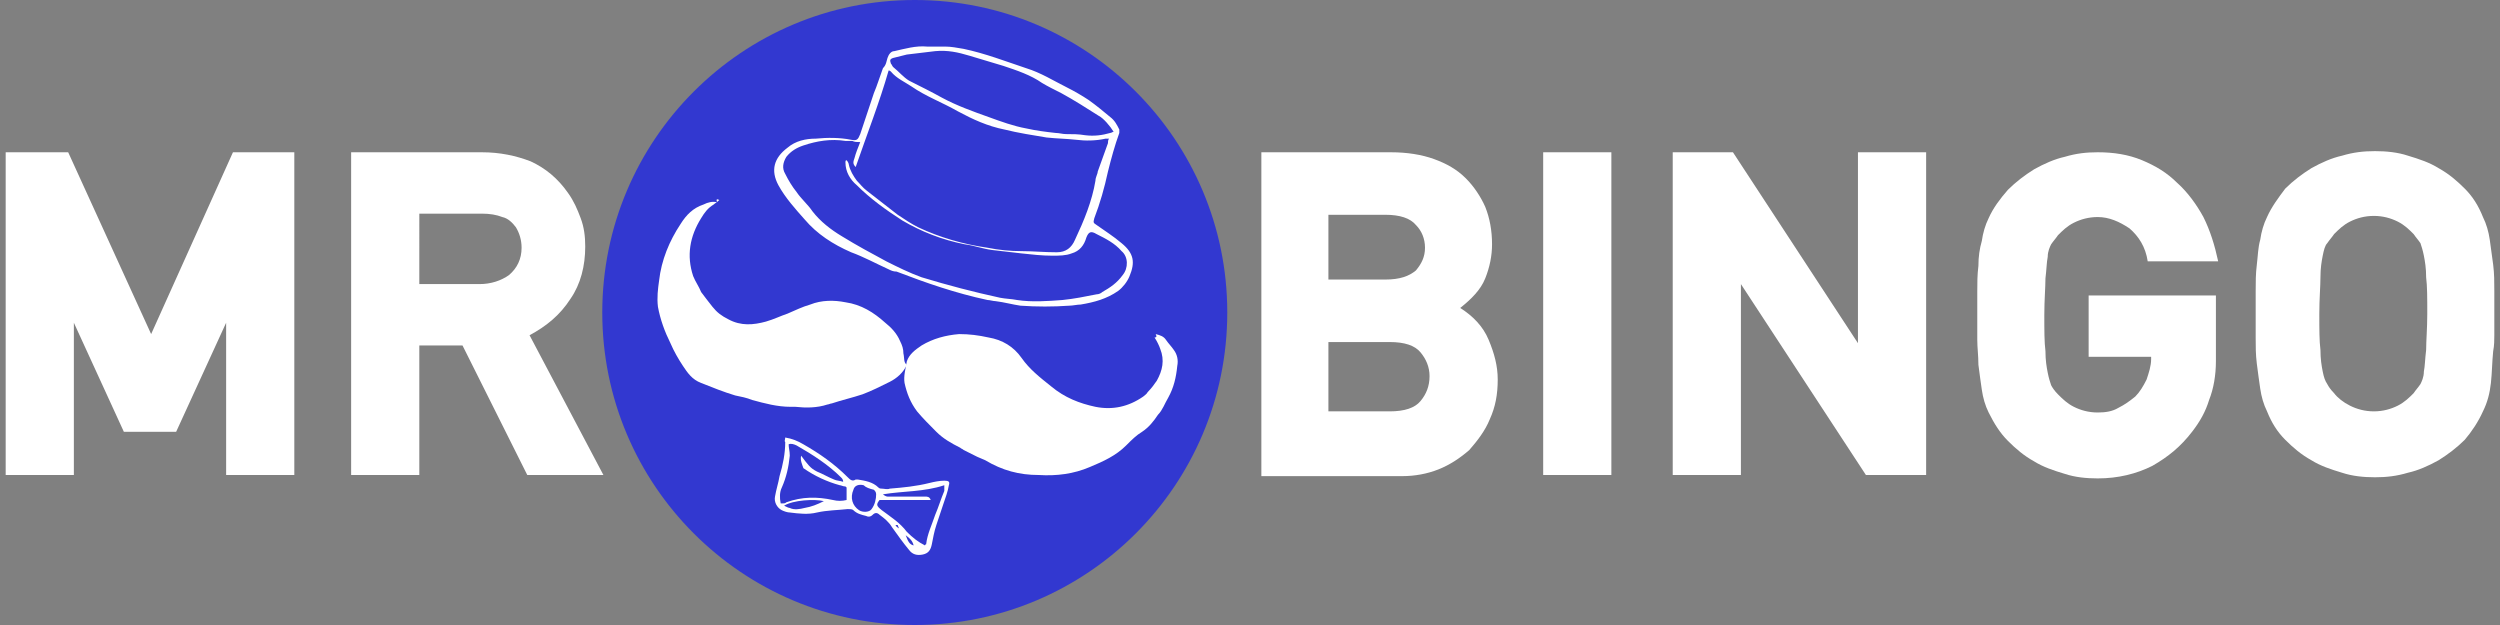 <?xml version="1.0" encoding="iso-8859-1"?>
<!-- Generator: Adobe Illustrator 27.0.0, SVG Export Plug-In . SVG Version: 6.00 Build 0)  -->
<!DOCTYPE svg PUBLIC "-//W3C//DTD SVG 1.1//EN" "http://www.w3.org/Graphics/SVG/1.1/DTD/svg11.dtd">
<svg version="1.1" id="Layer_1" xmlns:x="http://ns.adobe.com/Extensibility/1.0/" xmlns:i="http://ns.adobe.com/AdobeIllustrator/10.0/" xmlns:graph="http://ns.adobe.com/Graphs/1.0/"
	 xmlns="http://www.w3.org/2000/svg" xmlns:xlink="http://www.w3.org/1999/xlink" x="0px" y="0px" width="220px" height="55px"
	 viewBox="0 0 220 55" style="enable-background:new 0 0 220 55;" xml:space="preserve">
<rect x="0" y="0" width="220" height="55" fill="#808080" stroke="none"/>
<style type="text/css">
	.st0{fill:#FFFFFF;}
	.st1{fill:#3238D0;}
	.st2{fill-rule:evenodd;clip-rule:evenodd;fill:#FFFFFF;}
</style>
<g>
	<g>
		<path class="st0" d="M128.5,27.1c1.1,0.7,2,1.6,2.5,2.8c0.5,1.2,0.8,2.3,0.8,3.5c0,1.3-0.2,2.4-0.7,3.5c-0.4,1-1.1,1.9-1.8,2.7
			c-0.8,0.7-1.7,1.3-2.7,1.7c-1,0.4-2.1,0.6-3.2,0.6H111V13.4h11.4c1.4,0,2.7,0.2,3.8,0.6c1.1,0.4,2,0.9,2.8,1.7
			c0.7,0.7,1.3,1.6,1.7,2.5c0.4,1,0.6,2.1,0.6,3.3c0,1-0.2,2-0.6,3S129.5,26.3,128.5,27.1z M116.9,18.8v5.8h5c1.3,0,2.1-0.3,2.7-0.8
			c0.5-0.6,0.8-1.2,0.8-2c0-0.8-0.3-1.5-0.8-2c-0.5-0.6-1.4-0.9-2.7-0.9H116.9z M116.9,30v6.2h5.4c1.3,0,2.2-0.3,2.7-0.9
			c0.5-0.6,0.8-1.3,0.8-2.2c0-0.8-0.3-1.5-0.8-2.1c-0.5-0.6-1.4-0.9-2.7-0.9H116.9z"/>
		<path class="st0" d="M135.8,13.4h6v28.4h-6V13.4z"/>
		<path class="st0" d="M163.5,13.4h6v28.4h-5.3l-11-16.8v16.8h-6V13.4h5.3l11,16.8V13.4z"/>
		<path class="st0" d="M192.9,38c-1,1.3-2.1,2.2-3.5,3c-1.4,0.7-3,1.1-4.8,1.1c-1,0-2-0.1-2.9-0.4c-1-0.3-1.9-0.6-2.7-1.1
			c-0.9-0.5-1.6-1.1-2.3-1.8c-0.7-0.7-1.2-1.5-1.7-2.5c-0.3-0.6-0.5-1.3-0.6-2c-0.1-0.7-0.2-1.4-0.3-2.2c0-0.8-0.1-1.5-0.1-2.2
			c0-0.8,0-1.5,0-2.1c0-0.7,0-1.4,0-2.1c0-0.8,0-1.5,0.1-2.3c0-0.8,0.1-1.5,0.3-2.2c0.1-0.7,0.3-1.4,0.6-2c0.4-0.9,1-1.7,1.7-2.5
			c0.7-0.7,1.5-1.3,2.3-1.8c0.9-0.5,1.8-0.9,2.7-1.1c1-0.3,1.9-0.4,2.9-0.4c1.4,0,2.7,0.2,3.9,0.7c1.2,0.5,2.2,1.1,3.1,2
			c0.9,0.8,1.7,1.9,2.3,3c0.6,1.2,1,2.5,1.3,3.9H189c-0.2-1.3-0.8-2.2-1.6-2.9c-0.9-0.6-1.8-1-2.8-1c-0.8,0-1.5,0.2-2.1,0.5
			c-0.6,0.3-1,0.7-1.4,1.1c-0.2,0.3-0.4,0.5-0.6,0.8c-0.1,0.2-0.3,0.6-0.3,1.1c-0.1,0.5-0.1,1.1-0.2,1.9c0,0.8-0.1,1.9-0.1,3.2
			c0,1.4,0,2.4,0.1,3.2c0,0.8,0.1,1.4,0.2,1.9c0.1,0.5,0.2,0.8,0.3,1.1c0.1,0.2,0.3,0.5,0.6,0.8c0.4,0.4,0.8,0.8,1.4,1.1
			c0.6,0.3,1.3,0.5,2.1,0.5c0.7,0,1.3-0.1,1.8-0.4c0.6-0.3,1-0.6,1.5-1c0.4-0.4,0.7-0.9,1-1.5c0.2-0.6,0.4-1.2,0.4-1.8v-0.2h-5.5
			v-5.4H195v5.8c0,1.2-0.2,2.4-0.6,3.4C194.1,36.2,193.6,37.1,192.9,38z"/>
		<path class="st0" d="M219.4,30.9c-0.1,1-0.1,1.9-0.2,2.8c-0.1,0.9-0.3,1.7-0.7,2.5c-0.4,0.9-1,1.8-1.6,2.5
			c-0.7,0.7-1.5,1.3-2.3,1.8c-0.9,0.5-1.8,0.9-2.7,1.1c-1,0.3-1.9,0.4-2.9,0.4s-2-0.1-2.9-0.4c-1-0.3-1.9-0.6-2.7-1.1
			c-0.9-0.5-1.6-1.1-2.3-1.8c-0.7-0.7-1.2-1.5-1.6-2.5c-0.3-0.6-0.5-1.3-0.6-2c-0.1-0.7-0.2-1.4-0.3-2.2c-0.1-0.8-0.1-1.5-0.1-2.2
			c0-0.8,0-1.5,0-2.1c0-0.7,0-1.4,0-2.1c0-0.8,0-1.5,0.1-2.3c0.1-0.8,0.1-1.5,0.3-2.2c0.1-0.7,0.3-1.4,0.6-2c0.4-0.9,1-1.7,1.6-2.5
			c0.7-0.7,1.5-1.3,2.3-1.8c0.9-0.5,1.8-0.9,2.7-1.1c1-0.3,1.9-0.4,2.9-0.4s2,0.1,2.9,0.4c1,0.3,1.9,0.6,2.7,1.1
			c0.9,0.5,1.6,1.1,2.3,1.8c0.7,0.7,1.2,1.5,1.6,2.5c0.3,0.6,0.5,1.3,0.6,2c0.1,0.7,0.2,1.5,0.3,2.2c0.1,0.8,0.1,1.5,0.1,2.3
			c0,0.7,0,1.4,0,2.1c0,0.7,0,1.3,0,1.8C219.5,29.9,219.5,30.4,219.4,30.9z M212.4,20.6c-0.4-0.4-0.8-0.8-1.4-1.1
			c-0.6-0.3-1.3-0.5-2.1-0.5c-0.8,0-1.5,0.2-2.1,0.5c-0.6,0.3-1,0.7-1.4,1.1c-0.2,0.3-0.4,0.5-0.6,0.8c-0.2,0.2-0.3,0.6-0.4,1.1
			c-0.1,0.5-0.2,1.1-0.2,1.9c0,0.8-0.1,1.9-0.1,3.2c0,1.4,0,2.4,0.1,3.2c0,0.8,0.1,1.4,0.2,1.9c0.1,0.5,0.2,0.8,0.4,1.1
			c0.1,0.2,0.3,0.5,0.6,0.8c0.3,0.4,0.8,0.8,1.4,1.1c0.6,0.3,1.3,0.5,2.1,0.5c0.8,0,1.5-0.2,2.1-0.5c0.6-0.3,1-0.7,1.4-1.1
			c0.2-0.3,0.4-0.5,0.6-0.8c0.1-0.2,0.3-0.6,0.3-1.1c0.1-0.5,0.1-1.1,0.2-1.9c0-0.8,0.1-1.9,0.1-3.2c0-1.4,0-2.4-0.1-3.2
			c0-0.8-0.1-1.4-0.2-1.9c-0.1-0.5-0.2-0.8-0.3-1.1C212.8,21.1,212.6,20.9,212.4,20.6z"/>
	</g>
	<g>
		<path class="st0" d="M6.5,41.8h-6V13.4H6l7.3,16l7.2-16h5.4v28.4h-6V28.4L15.5,38h-4.6l-4.4-9.6V41.8z"/>
		<path class="st0" d="M40.7,30.4h-3.8v11.4h-6V13.4h11.5c1.6,0,3,0.3,4.3,0.8c1.3,0.6,2.4,1.5,3.3,2.8c0.5,0.7,0.8,1.4,1.1,2.2
			c0.3,0.8,0.4,1.6,0.4,2.5c0,1.7-0.4,3.3-1.3,4.6c-0.9,1.4-2.1,2.4-3.6,3.2l6.5,12.3h-6.7L40.7,30.4z M44.2,19.1
			c-0.5-0.2-1.1-0.3-1.8-0.3h-5.5V25h5.3c1,0,1.9-0.3,2.6-0.8c0.7-0.6,1.1-1.4,1.1-2.4c0-0.7-0.2-1.3-0.5-1.8
			C45.1,19.6,44.7,19.2,44.2,19.1z"/>
	</g>
	<circle class="st1" cx="80.5" cy="27.5" r="27.5"/>
	<g>
		<g>
			<g>
				<path class="st2" d="M78.2,23.7c-1.1-0.5-2.2-1.1-3.3-1.5c-1.6-0.7-3-1.6-4.1-2.9c-0.8-0.9-1.7-1.9-2.3-3
					c-0.7-1.3-0.4-2.4,0.8-3.3c0.7-0.6,1.6-0.8,2.5-0.8c1-0.1,2.1-0.1,3.1,0.1c0.5,0.1,0.6,0,0.8-0.5c0.4-1.2,0.8-2.4,1.2-3.6
					c0.3-0.7,0.5-1.4,0.8-2.2C78,5.7,78,5.4,78.1,5.1c0.1-0.3,0.3-0.6,0.6-0.6c0.9-0.2,1.9-0.5,2.9-0.4c0.5,0,1.1,0,1.6,0
					c0.5,0,1,0.1,1.6,0.2c1.9,0.4,3.7,1.1,5.5,1.7c1.3,0.4,2.4,1.1,3.6,1.7c0.6,0.3,1.3,0.7,1.9,1.1c0.7,0.5,1.3,1,1.9,1.5
					c0.4,0.3,0.6,0.7,0.8,1.1c0,0.1,0,0.2,0,0.3c-0.4,1.1-0.7,2.2-1,3.4c-0.3,1.4-0.7,2.8-1.2,4.1c-0.1,0.4-0.1,0.4,0.2,0.6
					c0.7,0.5,1.5,1,2.2,1.6c1.1,0.9,1.2,1.7,0.7,2.9c-0.2,0.5-0.6,1-1,1.3c-1,0.7-2.1,1-3.3,1.2c-0.3,0-0.7,0.1-1,0.1
					c-1.4,0.1-2.9,0.1-4.3,0c-0.7-0.1-1.4-0.3-2.2-0.4c-0.2,0-0.5-0.1-0.7-0.1c-2.8-0.6-5.4-1.5-8-2.5
					C78.6,23.9,78.4,23.8,78.2,23.7C78.2,23.7,78.2,23.7,78.2,23.7z M75.3,14.7c-0.3-0.3-0.2-0.5-0.1-0.8c0.1-0.4,0.3-0.9,0.5-1.4
					c-0.3,0-0.5,0-0.7-0.1c-0.2,0-0.4,0-0.6,0c-1.3-0.2-2.5,0-3.7,0.4c-0.6,0.2-1.1,0.5-1.5,1c-0.3,0.5-0.4,1-0.1,1.5
					c0.3,0.6,0.6,1.1,1,1.6c0.4,0.6,1,1.1,1.4,1.7c0.7,0.9,1.6,1.6,2.6,2.2c1.3,0.8,2.6,1.5,3.9,2.2c1,0.5,2,1,3.1,1.4
					c2.3,0.7,4.6,1.3,6.9,1.8c0.5,0.1,1,0.1,1.5,0.2c1.3,0.2,2.7,0.1,4,0c1-0.1,2-0.3,3-0.5c0.2,0,0.4-0.1,0.5-0.2
					c0.7-0.4,1.3-0.8,1.8-1.5c0.5-0.6,0.5-1.6-0.1-2.1c-0.6-0.7-1.4-1.1-2.2-1.5c-0.5-0.3-0.7-0.2-0.9,0.3c-0.2,0.7-0.6,1.2-1.3,1.4
					c-0.5,0.2-1.1,0.2-1.7,0.2c-0.9,0-1.8-0.1-2.7-0.2c-0.9-0.1-1.7-0.2-2.6-0.3c-0.8-0.1-1.6-0.4-2.4-0.5c-2-0.4-3.8-1.1-5.5-2.1
					c-1.4-0.9-2.8-1.9-4-3.1c-0.6-0.5-1-1.2-1-2c0-0.1,0-0.2,0.1-0.2c0.1,0.1,0.2,0.3,0.2,0.4c0.1,0.5,0.4,1,0.7,1.4
					c0.3,0.3,0.5,0.6,0.9,0.9c0.9,0.7,1.8,1.4,2.7,2.1c0.6,0.4,1.2,0.8,1.8,1.1c1.9,0.9,4,1.5,6.1,1.8c1,0.2,2,0.3,3,0.3
					c1,0,2,0.1,3.1,0.1c0.8,0,1.3-0.4,1.6-1.1c0.8-1.7,1.5-3.4,1.8-5.2c0-0.3,0.2-0.6,0.2-0.8c0.3-0.8,0.6-1.7,0.9-2.5
					c0-0.1,0-0.3,0.1-0.4c-0.1,0-0.2,0-0.3,0c-0.9,0.2-1.8,0.2-2.6,0.1c-0.9-0.1-1.7-0.1-2.6-0.2c-1.2-0.2-2.5-0.4-3.7-0.7
					c-1.5-0.3-2.8-0.9-4.1-1.6c-1.4-0.8-2.8-1.3-4.1-2.2c-0.6-0.4-1.3-0.7-1.8-1.3c0,0-0.1-0.1-0.2-0.1C77.4,9,76.3,11.8,75.3,14.7z
					 M98,11.6c-0.3-0.5-0.9-1.2-1.3-1.4c-1.1-0.7-2.2-1.4-3.3-2c-0.6-0.3-1.2-0.6-1.7-0.9c-1-0.7-2.2-1.1-3.4-1.5
					c-1-0.3-2-0.6-3-0.9c-1-0.3-1.9-0.5-3-0.4c-0.8,0.1-1.7,0.2-2.5,0.3c-0.4,0.1-0.8,0.2-1.2,0.3c-0.3,0.1-0.3,0.2-0.2,0.5
					c0.1,0.1,0.1,0.2,0.2,0.3c0.5,0.4,0.9,0.9,1.4,1.2C81,7.6,82,8.1,82.9,8.6c1.3,0.7,2.7,1.2,4.1,1.7c1.1,0.4,2.2,0.8,3.3,1
					c0.9,0.2,1.7,0.3,2.6,0.4c0.3,0,0.6,0.1,0.9,0.1c0.6,0,1.1,0,1.7,0.1c0.8,0.1,1.5,0,2.2-0.2C97.8,11.7,97.9,11.6,98,11.6z"/>
			</g>
			<g>
				<path class="st2" d="M101.7,29.4c0.4,0.1,0.7,0.2,0.9,0.5c0.2,0.3,0.5,0.6,0.7,0.9c0.3,0.4,0.4,0.9,0.3,1.4
					c-0.1,1-0.3,1.9-0.8,2.8c-0.3,0.5-0.5,1.1-0.9,1.5c-0.4,0.6-0.8,1.1-1.4,1.5c-0.5,0.3-0.9,0.7-1.4,1.2c-0.9,0.9-2,1.4-3.2,1.9
					c-1.4,0.6-2.9,0.8-4.5,0.7c-1.7,0-3.2-0.4-4.7-1.3c-0.2-0.1-0.5-0.2-0.7-0.3c-0.4-0.2-0.8-0.4-1.2-0.6c-0.1-0.1-0.2-0.1-0.3-0.2
					c-0.8-0.4-1.5-0.8-2.1-1.4c-0.6-0.6-1.2-1.2-1.7-1.8c-0.6-0.8-0.9-1.6-1.1-2.5c-0.1-0.6,0.1-1.3,0.2-1.9c0.2-0.6,0.7-1,1.3-1.4
					c1-0.6,2.1-0.9,3.3-1c0.9,0,1.7,0.1,2.6,0.3c1.2,0.2,2.2,0.8,2.9,1.8c0.7,1,1.6,1.7,2.6,2.5c1.2,1,2.5,1.5,3.9,1.8
					c1.5,0.3,2.9,0,4.2-0.9c0.1-0.1,0.3-0.2,0.4-0.4c0.3-0.3,0.6-0.7,0.8-1c0.5-0.9,0.7-1.8,0.3-2.8c-0.1-0.3-0.3-0.7-0.5-1
					C101.8,29.7,101.8,29.6,101.7,29.4z"/>
				<path class="st2" d="M63.3,17.6c-0.2,0.2-0.4,0.3-0.5,0.4c-0.5,0.3-0.8,0.7-1.1,1.2c-1,1.6-1.3,3.3-0.7,5.1
					c0.2,0.5,0.5,0.9,0.7,1.4c0.3,0.4,0.6,0.8,1,1.3c0.4,0.5,0.8,0.8,1.4,1.1c1.1,0.6,2.2,0.5,3.3,0.2c0.7-0.2,1.3-0.5,1.9-0.7
					c0.7-0.3,1.3-0.6,2-0.8c1-0.4,2.1-0.4,3.1-0.2c1.4,0.2,2.5,0.9,3.5,1.8c0.5,0.4,1,0.9,1.3,1.6c0.2,0.4,0.3,0.7,0.3,1.1
					c0.1,0.4,0,0.8,0.3,1c-0.3,0.7-0.9,1.2-1.5,1.5c-0.8,0.4-1.6,0.8-2.4,1.1c-0.9,0.3-1.8,0.5-2.7,0.8c-0.1,0-0.3,0.1-0.4,0.1
					c-0.9,0.3-1.9,0.3-2.8,0.2c-0.1,0-0.2,0-0.4,0c-1.2,0-2.3-0.3-3.4-0.6c-0.5-0.2-1-0.3-1.5-0.4c-1-0.3-2-0.7-3-1.1
					c-0.8-0.3-1.2-0.9-1.6-1.5c-0.4-0.6-0.8-1.3-1.1-2c-0.5-1-0.9-2.1-1.1-3.2c-0.1-0.8,0-1.6,0.1-2.3c0.2-1.8,0.9-3.5,1.9-5
					c0.5-0.8,1.1-1.4,2-1.7c0.4-0.2,0.8-0.3,1.2-0.2C63,17.5,63.1,17.5,63.3,17.6z"/>
			</g>
			<g>
				<path class="st2" d="M69.1,38.5c0.6,0.1,1.1,0.3,1.6,0.6c1.4,0.8,2.7,1.7,3.9,2.9c0.2,0.2,0.4,0.4,0.7,0.2c0.1,0,0.2,0,0.2,0
					c0.6,0.1,1.3,0.2,1.8,0.7c0.1,0.1,0.2,0.1,0.3,0.1c0.2,0,0.5,0.1,0.7,0c1.2-0.1,2.3-0.2,3.5-0.5c0.4-0.1,0.9-0.2,1.3-0.2
					c0.4,0,0.5,0.1,0.4,0.4c-0.1,0.6-0.3,1.1-0.5,1.7c-0.2,0.6-0.4,1.2-0.6,1.8c-0.2,0.6-0.3,1.2-0.4,1.7c-0.1,0.5-0.3,0.8-0.8,0.9
					c-0.5,0.1-0.9,0-1.2-0.4c-0.5-0.6-1-1.3-1.5-2c-0.3-0.5-0.7-0.8-1.1-1.1c-0.2-0.2-0.4-0.2-0.6,0c-0.2,0.2-0.4,0.2-0.6,0.1
					c-0.4-0.1-0.8-0.2-1.1-0.5c-0.1-0.1-0.3-0.1-0.5-0.1c-0.9,0.1-1.8,0.1-2.7,0.3c-0.8,0.2-1.6,0.1-2.4,0c-0.2,0-0.5-0.1-0.7-0.2
					c-0.4-0.2-0.7-0.7-0.6-1.2c0.1-0.6,0.3-1.2,0.4-1.8c0.3-1,0.5-2,0.5-3C69,38.8,69.1,38.7,69.1,38.5z M70.5,40.1
					c0.6,0.8,0.8,1.1,1.4,1.4c0.5,0.2,1,0.5,1.5,0.7c0.2,0.1,0.5,0.1,0.8,0.2c0-0.2-0.1-0.3-0.2-0.4c-1.1-1.1-2.5-2-3.9-2.8
					c-0.2-0.1-0.5-0.2-0.7-0.1c0,0.3,0.1,0.6,0.1,1c-0.1,1-0.3,1.9-0.7,2.8c-0.2,0.4-0.2,0.9-0.1,1.4c0.1,0,0.2,0,0.2,0
					c0.1,0,0.2,0,0.3-0.1c1.4-0.5,2.7-0.5,4.1-0.2c0.4,0.1,0.8,0.1,1.2,0c0-0.4,0-0.7,0-1.1c-0.1-0.1-0.1-0.1-0.2-0.1
					c-0.1,0-0.3-0.1-0.4-0.1c-1.1-0.3-2.2-0.8-3.2-1.5C70.6,40.9,70.4,40.5,70.5,40.1z M81.4,48c0-0.1,0.1-0.1,0.1-0.1
					c0.1-0.9,0.5-1.7,0.8-2.6c0.3-0.7,0.5-1.4,0.8-2.1c0-0.1,0-0.3,0-0.5c-1.8,0.6-3.6,0.5-5.4,0.8c0.1,0.1,0.3,0.2,0.4,0.2
					c0.3,0,0.6,0,1,0c0.8,0,1.5,0,2.3,0c0.2,0,0.4,0,0.5,0.3c-0.7,0-1.5,0-2.2,0c-0.7,0-1.5,0-2.3,0c-0.3,0.4-0.3,0.5,0.2,0.9
					c0.8,0.6,1.6,1.1,2.2,1.9C80.3,47.3,80.8,47.7,81.4,48z M76,42.7c-0.4-0.1-0.8,0-0.9,0.4c-0.3,0.7-0.1,1.4,0.5,1.8
					c0.3,0.2,0.9,0.2,1.1-0.1c0.3-0.4,0.4-0.9,0.4-1.3c0-0.2-0.1-0.3-0.2-0.4C76.5,43,76.2,42.9,76,42.7z M69,44.5
					c0.2,0.1,0.4,0.2,0.5,0.2c0.4,0.2,0.9,0.1,1.3,0c0.6-0.1,1.1-0.3,1.7-0.6C71.7,43.9,69.8,44,69,44.5z M80.4,48
					c-0.1-0.4-0.3-0.6-0.7-0.9C79.9,47.6,80,47.9,80.4,48z M78.8,46.2C78.8,46.2,78.8,46.2,78.8,46.2c0.1,0.2,0.2,0.2,0.3,0.3
					c0-0.1-0.1-0.2-0.1-0.3C78.9,46.2,78.8,46.2,78.8,46.2z"/>
			</g>
		</g>
	</g>
</g>
</svg>

